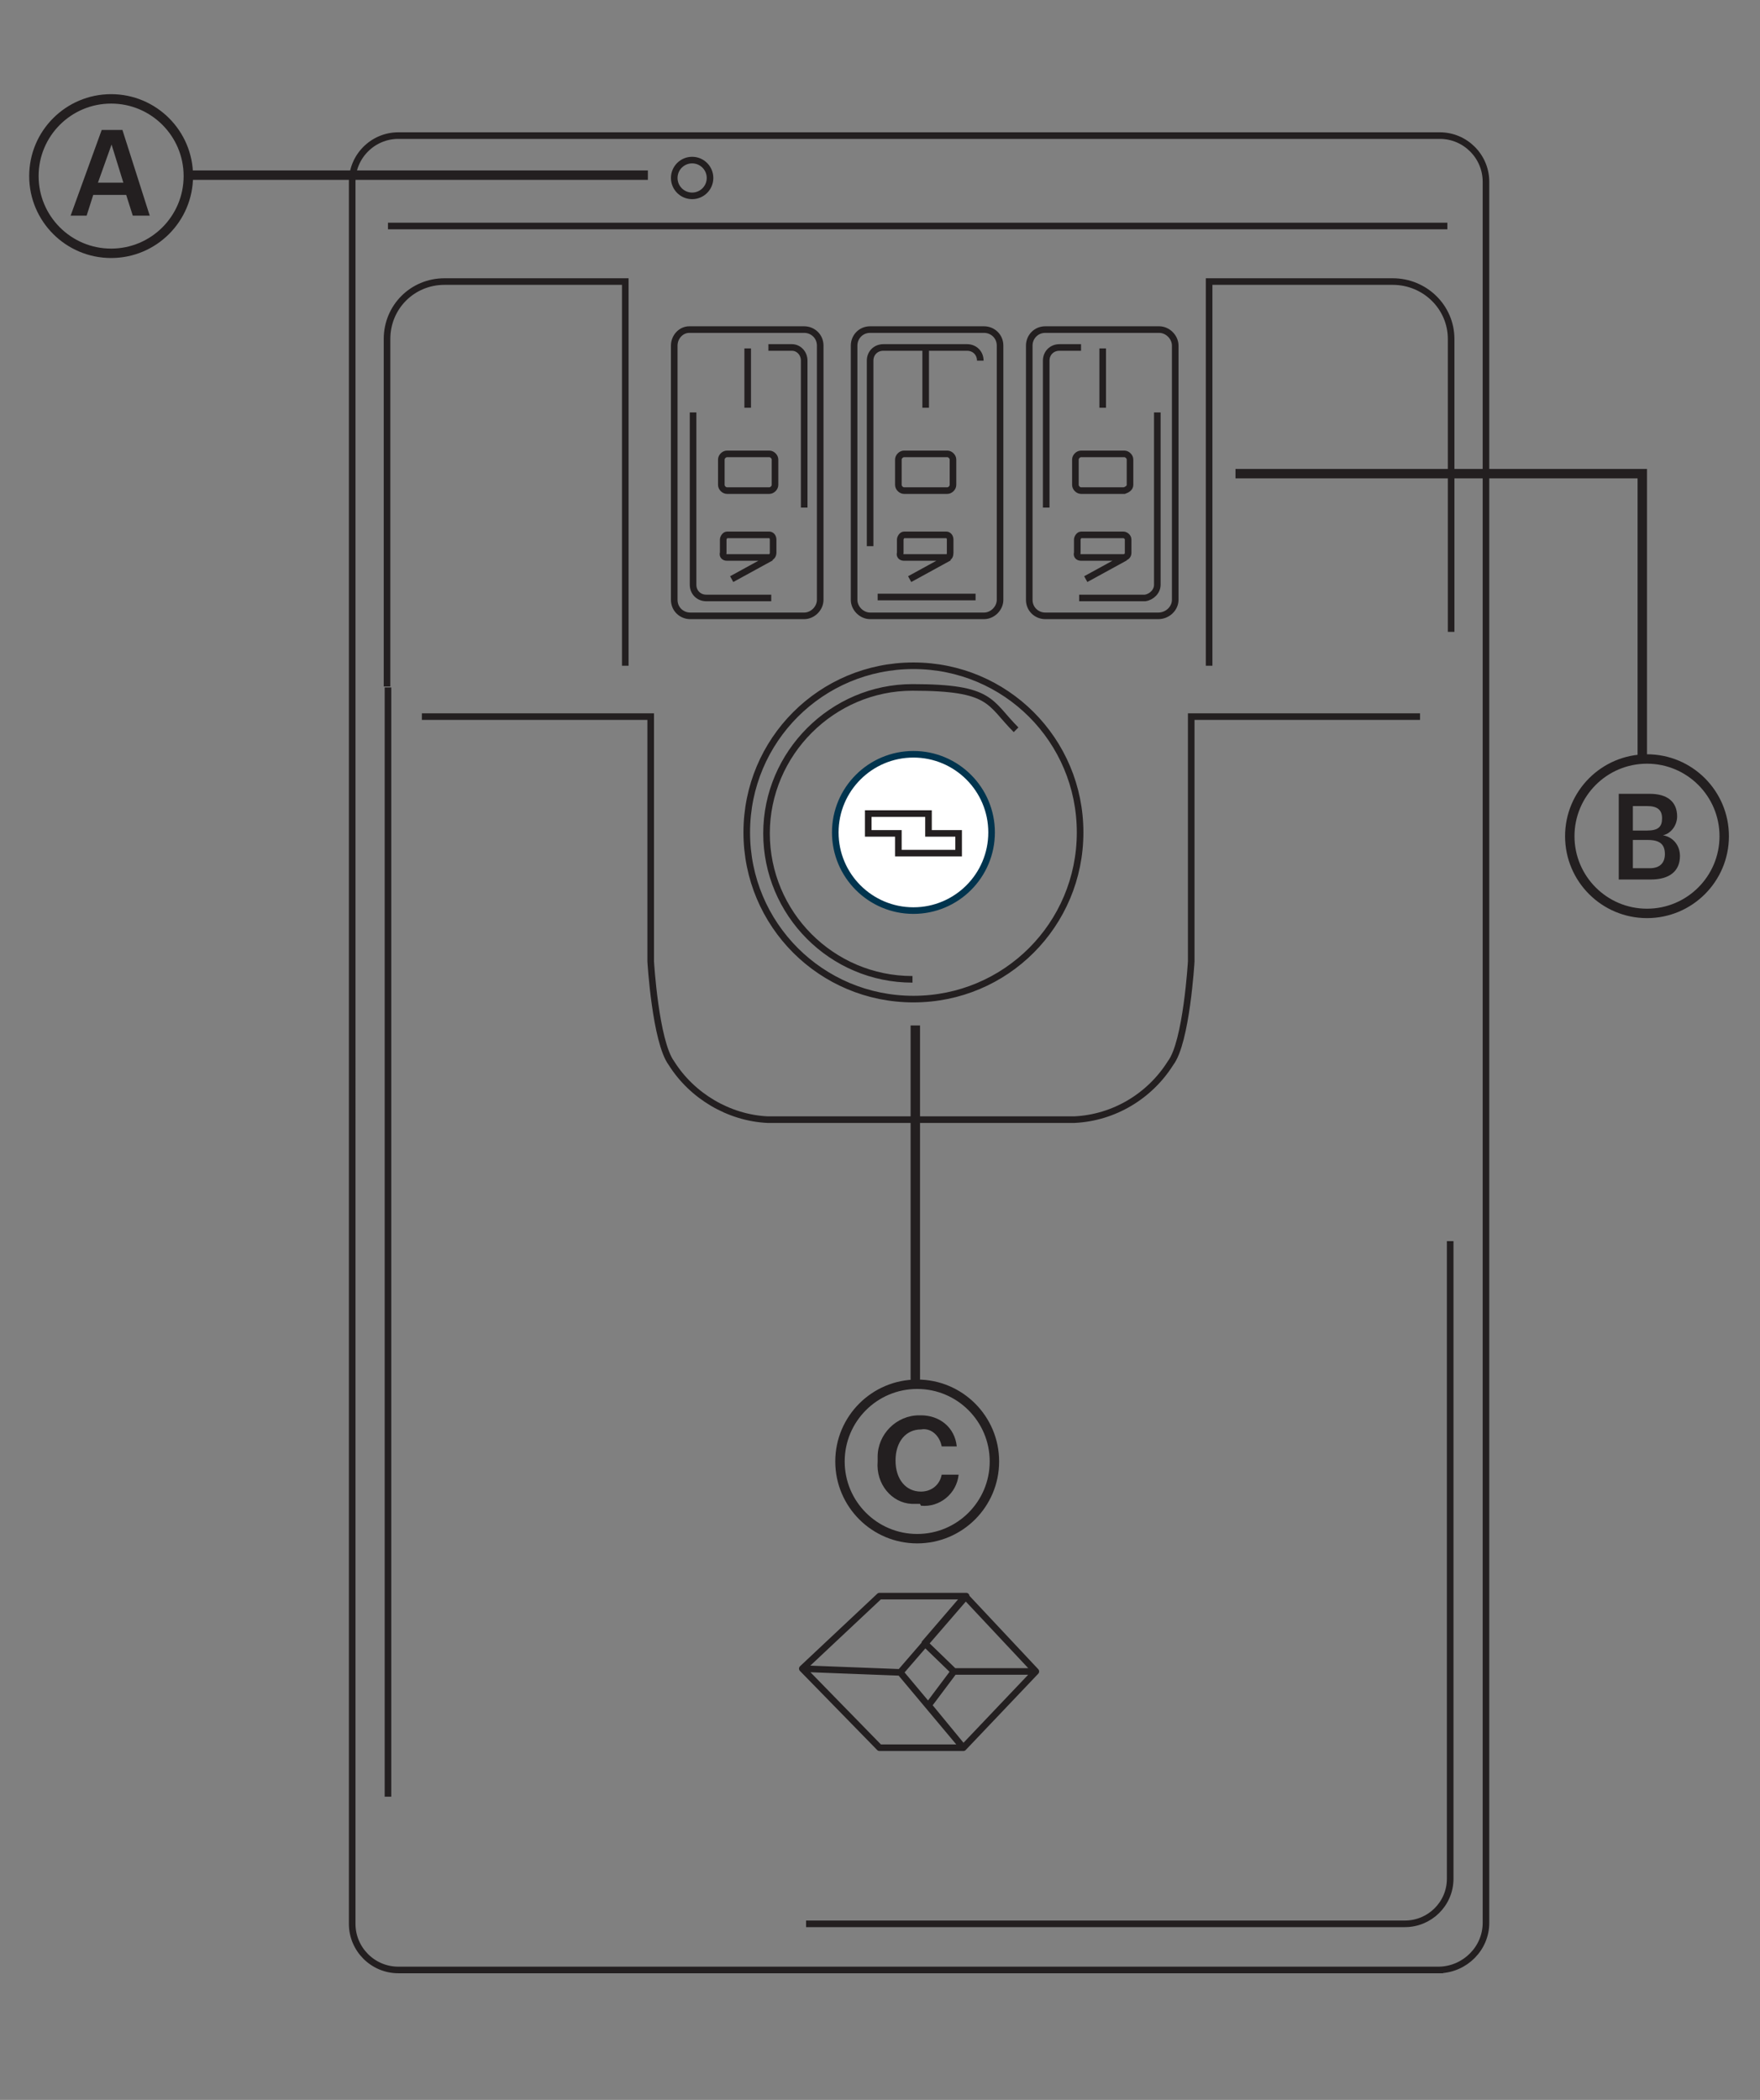 <svg viewBox="0 0 186.9 223" version="1.1" xmlns:xlink="http://www.w3.org/1999/xlink" xmlns="http://www.w3.org/2000/svg">
  <rect x="0" y="0" width="186.9" height="223" fill="#808080" stroke="none"/>
  <defs>
    <style>
      .cls-1, .cls-2, .cls-3, .cls-4, .cls-5 {
        fill: none;
      }

      .cls-6 {
        fill: #231f20;
      }

      .cls-2 {
        stroke-width: 1px;
      }

      .cls-2, .cls-3, .cls-4 {
        stroke: #231f20;
      }

      .cls-3, .cls-4, .cls-5 {
        stroke-width: .7px;
      }

      .cls-3, .cls-5 {
        stroke-miterlimit: 10;
      }

      .cls-7 {
        fill: #fff;
      }

      .cls-4 {
        stroke-linejoin: round;
      }

      .cls-5 {
        stroke: #01344e;
      }

      .cls-8 {
        clip-path: url(#clippath);
      }
    </style>
    <clipPath id="clippath">
      <rect height="195.9" width="169.9" y="13.6" x="9.6" class="cls-1"></rect>
    </clipPath>
  </defs>
  
  <g>
    <g id="Layer_1">
      <line y2="18.6" x2="68.8" y1="18.6" x1="19.6" class="cls-2"></line>
      <line y2="108.9" x2="97.2" y1="146.9" x1="97.2" class="cls-2"></line>
      <rect height="195.9" width="169.9" y="13.6" x="9.6" class="cls-1"></rect>
      <circle r="8.2" cy="155.2" cx="97.4" class="cls-2"></circle>
      <path d="M97.8,159.9c2,.2,3.8-1.3,4-3.3h-1.8c-.2,1.1-1.1,1.8-2.2,1.8-1.6,0-2.7-1.3-2.7-3.3h0c0-2,1.1-3.3,2.7-3.3,1.1-.2,2,.7,2.2,1.8h1.6c-.2-2-1.8-3.3-3.8-3.3h-.2c-2.4,0-4.4,2-4.4,4.4v.5c-.2,2.4,1.5,4.4,3.6,4.5.4,0,.5,0,.9,0" class="cls-6"></path>
      <path d="M154.1,67.1v-31.1c0-3.4-2.8-6.1-6.2-6.1h-19.5v40.8M41.1,72.9v-36.9c0-3.4,2.7-6.1,6.1-6.1h19.2v40.8M96.9,104c-8.6,0-15.5-7-15.5-15.5s7-15.5,15.5-15.5,8.1,1.6,11,4.5M114.7,88.4c0,9.8-7.9,17.7-17.7,17.7s-17.7-7.9-17.7-17.7,7.9-17.7,17.7-17.7c9.8,0,17.7,7.9,17.7,17.7h0ZM44.8,76.1h24.3v26s.5,8.5,2.2,10.8c2.2,3.5,6.1,5.8,10.2,6h32.6c4.2-.2,8-2.5,10.2-6,1.7-2.2,2.2-10.8,2.2-10.8v-26h24.3M152.9,209.2H42.3c-2.7,0-4.9-2.2-4.9-4.9V19.3c0-2.7,2.2-4.9,4.9-4.9h110.6c2.7,0,4.9,2.2,4.9,4.9v184.9c0,2.7-2.2,4.9-4.9,5h0Z" class="cls-3"></path>
      <path d="M105.3,88.4c0,4.6-3.7,8.3-8.3,8.3s-8.3-3.7-8.3-8.3,3.7-8.3,8.3-8.3h0c4.5,0,8.3,3.7,8.3,8.3" class="cls-7"></path>
      <circle r="8.3" cy="88.4" cx="97" class="cls-5"></circle>
      <path d="M41.2,24h112.5M41.2,73v117.8M119.3,59.2h-4.5c-.3,0-.5-.2-.4-.5v-1.4c0-.2.2-.5.4-.5h4.5c.2,0,.5.2.5.5v1.4c0,.3-.2.5-.5.5ZM115.3,61.5l4.2-2.3M119.4,52.1h-4.6c-.3,0-.6-.3-.6-.6v-2.7c0-.3.3-.6.6-.6h4.6c.3,0,.6.3.6.6h0v2.7c0,.3-.3.5-.6.6h0ZM117.1,43.3v-6.3M104.5,65.4h-12.1c-.9,0-1.7-.8-1.7-1.7v-27c0-.9.7-1.7,1.7-1.7h12.1c.9,0,1.7.7,1.7,1.7v27c0,.9-.8,1.7-1.7,1.7ZM85.4,65.4h-12.1c-.9,0-1.7-.7-1.7-1.7h0v-27c0-.9.7-1.7,1.6-1.7h12.2c.9,0,1.7.7,1.7,1.7v27c0,.9-.8,1.7-1.7,1.7h0ZM81.7,59.2h-4.5c-.3,0-.5-.2-.4-.5v-1.4c0-.2.2-.5.4-.5h4.5c.2,0,.4.2.4.5v1.4c0,.3-.2.5-.4.5ZM77.7,61.5l4.2-2.3M81.7,52.1h-4.5c-.3,0-.6-.3-.6-.6v-2.7c0-.3.3-.6.6-.6h4.5c.3,0,.6.3.6.6h0v2.7c0,.3-.3.6-.6.6h0ZM79.4,43.3v-6.3M73.6,43.8v18.3c0,.8.6,1.4,1.4,1.4h6.9M85.4,53.9v-15.6c0-.8-.6-1.4-1.3-1.4h-2.5M100.6,59.2h-4.6c-.3,0-.5-.2-.4-.5v-1.4c0-.2.2-.5.4-.5h4.5c.2,0,.4.2.4.5v1.4c0,.3-.1.5-.3.5h0ZM96.6,61.5l4.2-2.3M100.6,52.1h-4.6c-.3,0-.6-.3-.6-.6v-2.7c0-.3.3-.6.6-.6h4.6c.3,0,.6.3.6.6h0v2.7c0,.3-.3.6-.6.6h0ZM98.3,43.3v-6.3M98.6,88.5v-2.1h-6.4v2.1h3.2v2.1h6.4v-2.1h-3.2Z" class="cls-3"></path>
      <path d="M102.3,185.6l7.7-8.1h-8.7l-2.7,3.6,3.7,4.5ZM110,177.5h-8.7l-3.1-3,4.3-5,7.5,8ZM102.3,185.6l-6.7-8-10.4-.4,8.2,8.4h8.9ZM95.6,177.6l-10.4-.4,8.2-7.7h9.2l-7,8.1Z" class="cls-4"></path>
      <g class="cls-8">
        <path d="M93.2,63.4h10.4M122.9,43.8v18.3c0,.7-.6,1.3-1.3,1.4h-7M111.1,53.9v-15.6c0-.8.6-1.4,1.4-1.4h2.3M123,65.4h-12c-.9,0-1.7-.7-1.7-1.7v-27c0-.9.7-1.7,1.7-1.7h12.1c.9,0,1.7.8,1.7,1.7v27c0,.9-.8,1.7-1.8,1.7h0ZM92.4,58v-19.7c0-.8.6-1.4,1.4-1.4h8.4M104.1,38.3c0-.8-.6-1.4-1.4-1.4h-8.4M154,131.8v67.7c0,2.7-2.2,4.8-4.8,4.8h-63.6" class="cls-3"></path>
      </g>
      <polyline points="131.2 50.3 174.4 50.3 174.4 80.3" class="cls-2"></polyline>
      <rect height="195.9" width="169.9" y="13.6" x="9.6" class="cls-1"></rect>
      <circle r="1.9" cy="18.9" cx="73.5" class="cls-3"></circle>
      <circle r="8.2" cy="88.8" cx="174.9" class="cls-2"></circle>
      <path d="M173.4,88.1v-2.5h1.5c1.1,0,1.6.4,1.6,1.3h0c0,.9-.4,1.3-1.6,1.3h-1.5ZM173.4,92.1v-2.9h1.6c1.3,0,1.8.5,1.8,1.5h0c0,.9-.5,1.5-1.6,1.5h-1.8ZM171.8,93.4h3.5c2,0,3.1-.9,3.1-2.5h0c0-1.1-.7-2-1.8-2.2.9-.2,1.5-1.1,1.5-2h0c0-1.6-1.1-2.4-2.9-2.4h-3.3v9.1Z" class="cls-6"></path>
      <circle r="8.2" cy="18.7" cx="11.8" class="cls-2"></circle>
      <path d="M11.8,15.2l1.3,4.2h-2.7l1.5-4.2ZM7.6,22.9h1.6l.7-2.2h3.5l.7,2.2h1.8l-2.9-9.1h-2.2l-3.3,9.1Z" class="cls-6"></path>
    </g>
  </g>
</svg>